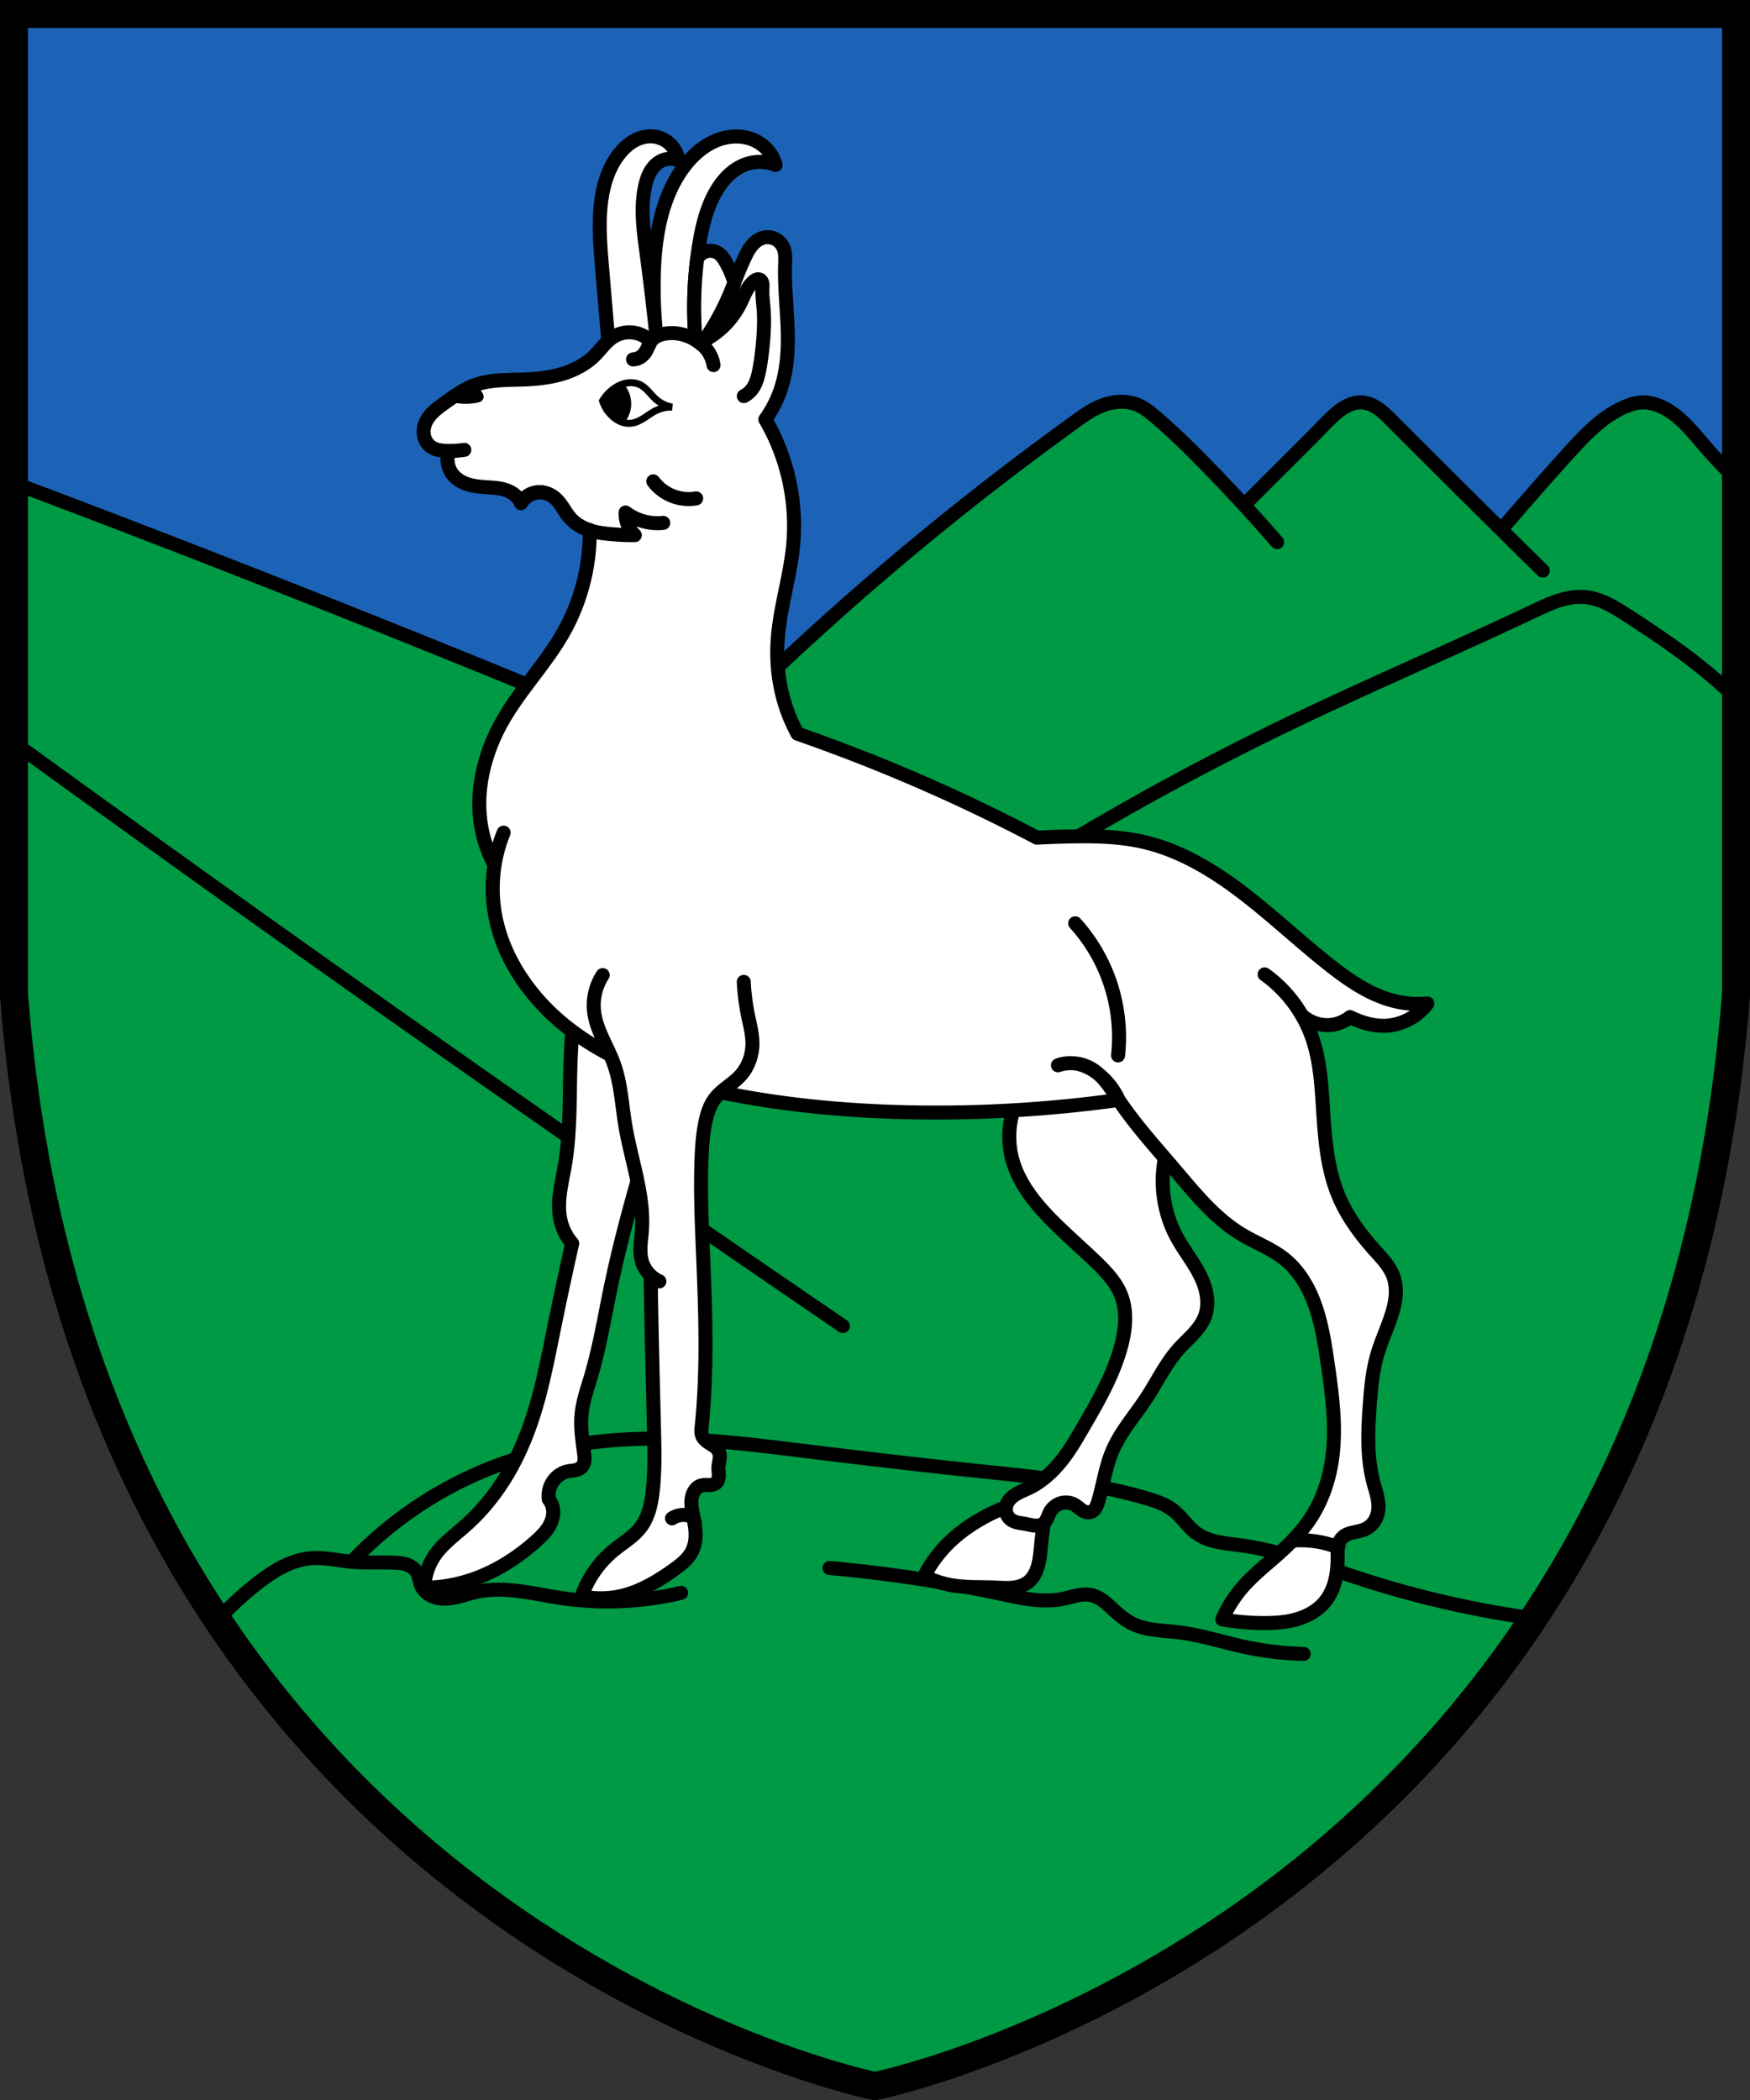 <svg xmlns="http://www.w3.org/2000/svg" width="500" height="600"><rect width="100%" height="100%" fill="#333333" stroke="none"/><path fill="#1c63b7" stroke="#000" stroke-width="8" d="M4 4v280c20 260 236 310 246 312 10-2 226-52 246-312V4z"/><g stroke="#000" stroke-linecap="round" stroke-linejoin="round" stroke-width="4"><path fill="#094" d="M382.5 525.8c32.99-28.98 59.98-64.76 78.78-104.4 13.34-28.16 22.55-58.19 28.37-88.8a426.22 426.22 0 0 0 6.364-48.56v-147.2a127.42 127.42 0 0 1-8.866-9.3c-3.679-4.272-7.267-8.942-12.38-11.31-1.817-.84-3.814-1.363-5.812-1.25-1.531.086-3.02.54-4.438 1.125-6.514 2.687-11.52 8.011-16.25 13.23-6.557 7.24-13 14.58-19.33 22.02a6364.85 6364.85 0 0 0 11.829 11.664c-14.49-14.25-28.9-28.57-43.26-42.95-1.206-1.209-2.42-2.426-3.832-3.386-1.411-.96-3.048-1.66-4.754-1.711-1.486-.044-2.957.406-4.271 1.102-1.314.696-2.488 1.629-3.587 2.631-2.197 2.003-4.197 4.213-6.301 6.314l-19.32 19.29a508.413 508.413 0 0 1 9.444 10.58 502.408 502.408 0 0 0-20.627-22.37c-4.58-4.676-9.257-9.267-14.25-13.5-1.469-1.245-2.988-2.474-4.75-3.25-1.685-.743-3.55-1.045-5.39-.97-1.84.075-3.655.522-5.36 1.22-2.811 1.151-5.295 2.96-7.75 4.75-2.168 1.581-4.338 3.16-6.5 4.75a840.012 840.012 0 0 0-103 89.5 5492.985 5492.985 0 0 0-80.25-33c-37.5-15.08-75.17-29.75-113-44v146a426.22 426.22 0 0 0 6.364 48.56c5.818 30.61 15.03 60.64 28.37 88.8 18.8 39.68 45.79 75.46 78.78 104.4 37.89 33.29 83.66 57.54 132.5 70.19 48.82-12.65 94.6-36.9 132.5-70.19z"/><path fill="none" d="M4 212.2c28.96 21.02 58.03 41.88 87.22 62.58 49.55 35.15 99.41 69.84 149.6 104.1M280.7 256c27.59-17.92 56.3-34.1 85.91-48.44 23.59-11.42 47.74-21.66 71.42-32.88 2.376-1.126 4.756-2.266 7.259-3.069 2.503-.803 5.152-1.265 7.767-.997 4.4.452 8.31 2.895 12.02 5.303 7.519 4.88 14.97 9.892 21.92 15.56a146.015 146.015 0 0 1 8.98 7.955M438.1 462.4a285.562 285.562 0 0 1-48.13-10.92c-11.8-3.777-23.47-8.348-35.75-10-2.17-.292-4.357-.492-6.494-.964s-4.247-1.232-6.006-2.536c-2.37-1.758-3.959-4.39-6.25-6.25-2.362-1.917-5.328-2.905-8.25-3.75-15.67-4.532-32.03-6.049-48.25-7.75-15.93-1.67-31.85-3.538-47.75-5.5-18.51-2.284-37.16-4.7-55.75-3.25-12.32.961-24.53 3.636-36 8.25a111.394 111.394 0 0 0-39 26.5"/><path fill="none" d="M194.6 455.1a90.234 90.234 0 0 1-34.12 1.5c-4.066-.602-8.09-1.483-12.17-1.993-4.079-.51-8.255-.643-12.27.243-2.81.62-5.535 1.738-8.409 1.882-1.437.072-2.906-.11-4.219-.7-1.312-.59-2.458-1.612-3.041-2.928-.276-.624-.422-1.296-.583-1.958s-.345-1.33-.686-1.921c-.625-1.083-1.739-1.82-2.925-2.215s-2.45-.488-3.7-.535c-3.999-.15-8.015.118-12-.25-3.922-.363-7.826-1.341-11.75-1-5.575.484-10.57 3.576-15 7a88.325 88.325 0 0 0-11.53 10.69M237 448a412.302 412.302 0 0 1 49.02 7.397c5.826 1.241 11.84 2.613 17.68 1.414 1.351-.278 2.672-.69 4.025-.962 1.353-.27 2.76-.398 4.107-.099 1.26.28 2.416.922 3.451 1.694 1.035.772 1.963 1.675 2.913 2.55 1.619 1.488 3.332 2.912 5.303 3.888 4 1.981 8.649 1.944 13.08 2.475 6.534.783 12.83 2.87 19.27 4.243a89.44 89.44 0 0 0 16.62 1.945"/></g><g stroke="#000"><path fill="#fff" stroke-linecap="round" stroke-linejoin="round" stroke-width="4" d="M163.5 294.7c-.24 3.183-.412 6.371-.514 9.561-.307 9.645.019 19.37-1.625 28.88-.455 2.636-1.06 5.247-1.392 7.901-.33 2.654-.38 5.379.267 7.974a15.221 15.221 0 0 0 3.25 6.25 1157.336 1157.336 0 0 0-5.285 24.66c-1.749 8.62-3.407 17.29-6.187 25.63-1.93 5.792-4.402 11.42-7.6 16.62-3.148 5.114-7 9.804-11.49 13.79-3.098 2.747-6.547 5.216-8.84 8.662a17.028 17.028 0 0 0-2.828 9.016 43.398 43.398 0 0 0 10.61-1.414c7.988-2.095 15.27-6.473 21.39-12.02 1.29-1.169 2.543-2.407 3.465-3.883.922-1.477 1.494-3.225 1.308-4.955a5.723 5.723 0 0 0-1.237-3.005 5.43 5.43 0 0 0 0 0 7.372 7.372 0 0 1 1.768-5.834c.929-1.044 2.173-1.814 3.536-2.121.704-.159 1.43-.195 2.137-.333.708-.137 1.422-.392 1.93-.905.501-.507.75-1.222.821-1.933.071-.71-.02-1.426-.115-2.133-.484-3.637-1.048-7.307-.707-10.96.344-3.692 1.597-7.228 2.652-10.78 2.473-8.336 3.888-16.94 5.657-25.46 1.442-6.942 3.122-13.83 4.95-20.68a490.347 490.347 0 0 1 12.09-38.79"/><g fill="#fff" stroke-linecap="round" stroke-linejoin="round" stroke-width="4"><path d="M287.4 430.6a55.052 55.052 0 0 0-5.689 2.602c-4.781 2.525-9.213 5.785-12.75 9.875a36.163 36.163 0 0 0-4.875 7.25 27.877 27.877 0 0 0 8 2.625c4.037.673 8.162.447 12.25.625 1.644.071 3.293.208 4.931.048 1.637-.16 3.288-.64 4.569-1.673 1.553-1.252 2.408-3.186 2.875-5.125.424-1.76.574-3.573.75-5.375.204-2.089.445-4.175.722-6.256"/><path d="M289.5 317.3a25.062 25.062 0 0 0-.31 13.83c1.736 6.552 6.058 12.11 10.78 16.97 4.243 4.364 8.884 8.32 13.26 12.55 2.835 2.742 5.624 5.7 7.071 9.369 1.826 4.63 1.297 9.868 0 14.67-2.246 8.322-6.636 15.88-10.96 23.33-1.354 2.335-2.708 4.674-4.243 6.894-2.901 4.198-6.544 8.03-11.14 10.25-1.338.648-2.752 1.157-3.991 1.979-.62.41-1.193.9-1.647 1.488s-.787 1.279-.903 2.013a3.763 3.763 0 0 0 .216 1.965c.246.62.665 1.171 1.198 1.571.596.446 1.316.698 2.043.859.727.161 1.47.24 2.2.378.871.166 1.73.418 2.614.478.442.03.89.012 1.322-.089.432-.1.848-.285 1.191-.565.475-.388.79-.936 1.038-1.496.249-.56.442-1.145.73-1.686.645-1.212 1.777-2.162 3.09-2.564s2.792-.246 3.98.442c.731.424 1.34 1.027 2.04 1.5.35.236.725.44 1.13.561.404.122.84.158 1.25.06.644-.153 1.178-.624 1.538-1.179.36-.555.57-1.193.76-1.826 1.451-4.809 2.098-9.873 4.066-14.5 2.348-5.516 6.433-10.08 9.72-15.09 3.078-4.699 5.504-9.872 9.252-14.06 1.365-1.524 2.89-2.897 4.266-4.41s2.622-3.196 3.292-5.128c.748-2.154.74-4.523.25-6.75-.637-2.9-2.053-5.57-3.629-8.088-1.576-2.517-3.33-4.926-4.746-7.537-3.912-7.217-5.039-15.9-3.1-23.88s6.924-15.17 13.71-19.79"/></g><path fill="#fff" stroke-linecap="round" stroke-linejoin="round" stroke-width="4" d="M173.8 97.46c-.593-7.023-1.187-14.05-1.782-21.07-.53-6.264-1.06-12.59-.259-18.82.628-4.887 2.135-9.783 5.2-13.64 1.164-1.466 2.555-2.775 4.188-3.69 1.634-.915 3.522-1.423 5.388-1.268 1.794.149 3.531.919 4.846 2.148s2.2 2.911 2.47 4.691a6.053 6.053 0 0 0-4.774.088c-1.376.63-2.475 1.775-3.239 3.082-.764 1.307-1.215 2.775-1.534 4.255-1.362 6.314-.42 12.87.442 19.27 1.064 7.896 2 15.81 2.808 23.73-.616-5.53-.875-11.1-.775-16.66.113-6.318.696-12.67 2.393-18.75 1.425-5.113 3.664-10.06 7.034-14.16 2.553-3.107 5.818-5.739 9.65-6.96 1.959-.625 4.049-.87 6.09-.624 2.043.246 4.034.993 5.68 2.223a10.958 10.958 0 0 1 3.978 5.834 11.994 11.994 0 0 0-8.043-.354c-1.96.61-3.74 1.726-5.246 3.12-1.505 1.394-2.742 3.06-3.77 4.835-2.662 4.598-3.921 9.87-4.773 15.11a112.29 112.29 0 0 0-1.06 27.31"/><path fill="#fff" stroke-linecap="round" stroke-linejoin="round" stroke-width="4" d="M379 292.9c2.414.034 4.83-.793 6.718-2.298a36.955 36.955 0 0 1 0 0c3.04 1.464 6.349 2.518 9.723 2.475 4.807-.062 9.528-2.489 12.37-6.364a28.39 28.39 0 0 1-8.662-.53c-7.199-1.571-13.48-5.866-19.27-10.43-9.801-7.732-18.78-16.51-28.99-23.69-7.313-5.138-15.34-9.466-24.04-11.49-6.81-1.583-13.87-1.723-20.86-1.591-3.243.06-6.484.179-9.723.353a494.6 494.6 0 0 0-27.93-13.61 497.849 497.849 0 0 0-40.48-16.09 47.387 47.387 0 0 1-4.243-10.78c-1.348-5.235-1.789-10.69-1.414-16.09.634-9.119 3.563-17.95 4.419-27.05 1.166-12.4-1.659-25.14-7.955-35.89a32.284 32.284 0 0 0 4.243-8.132c1.315-3.742 1.93-7.705 2.121-11.67.393-8.13-.966-16.26-.707-24.4.053-1.674.161-3.424-.53-4.95a5.022 5.022 0 0 0-2.207-2.35 4.9 4.9 0 0 0-3.185-.478c-1.383.266-2.594 1.138-3.506 2.212-.912 1.074-1.556 2.345-2.151 3.622-1.985 4.26-3.513 8.723-5.48 12.99a69.237 69.237 0 0 1-6.831 11.67 9.88 9.88 0 0 1 1.54 1.603 9.913 9.913 0 0 1 1.895 4.374 9.422 9.422 0 0 0-1-3c-1.265-2.367-3.517-4.107-6-5.125-2.323-.953-4.93-1.32-7.375-.75-.682.158-1.35.39-1.96.732-.61.343-1.162.8-1.571 1.368-.69.957-.941 2.168-1.594 3.15a4.573 4.573 0 0 1-3.5 2 4.069 4.069 0 0 0 2.732-1.128c.593-.572.995-1.31 1.374-2.04.34-.656.669-1.316.987-1.982A8.66 8.66 0 0 0 180.787 95a8.657 8.657 0 0 0-5.612 1.304c-2.04 1.31-3.42 3.404-5.127 5.127-2.553 2.577-5.862 4.322-9.331 5.38-3.47 1.058-7.109 1.456-10.73 1.602-4.978.2-10.12-.039-14.76 1.768-2.928 1.14-5.488 3.034-8.043 4.861-1.09.78-2.19 1.553-3.174 2.463s-1.854 1.968-2.395 3.194c-.493 1.118-.699 2.374-.504 3.581.194 1.207.8 2.357 1.742 3.137.741.615 1.662.985 2.605 1.183.942.198 1.912.232 2.875.231.825 0 1.652-.024 2.475-.088a25.968 25.968 0 0 0 1.85-.21 26.598 26.598 0 0 1-4.325.298 6.936 6.936 0 0 0-.364 3.603 6.932 6.932 0 0 0 1.513 3.291c1.062 1.27 2.558 2.122 4.132 2.632 1.574.51 3.233.7 4.884.815 1.425.1 2.858.15 4.265.397s2.802.705 3.956 1.548a6.799 6.799 0 0 1 2.121 2.563c.561-.995 1.411-1.826 2.418-2.365s2.17-.785 3.309-.7c1.888.142 3.635 1.182 4.907 2.584 1.35 1.489 2.214 3.36 3.529 4.88a10.673 10.673 0 0 0 5.491 3.36 58.4 58.4 0 0 1-7.5 29.25c-4.982 8.824-12.2 16.22-17.25 25-5.493 9.549-8.282 20.97-6 31.75a36.37 36.37 0 0 0 3.568 9.722 42.357 42.357 0 0 1 2.579-9.26 42.535 42.535 0 0 0-2.828 20.86c1.609 13.74 10.01 26.06 20.86 34.65 14.16 11.21 32.08 16.57 49.85 19.8 16.09 2.92 32.44 4.292 48.79 4.596 19.73.367 39.5-.816 59.04-3.536a19.794 19.794 0 0 0-5.564-7.253c-2.065-1.678-4.534-2.95-7.182-3.213a10.515 10.515 0 0 0-4.578.566c3.059-1.044 6.559-.714 9.369.884 1.759 1 3.226 2.452 4.488 4.034 1.262 1.582 2.337 3.303 3.467 4.982 4.775 7.098 10.54 13.46 16.09 19.98 5.81 6.824 11.57 13.98 19.27 18.56 3.976 2.365 8.411 4 12.02 6.894 3.845 3.082 6.52 7.43 8.308 12.02 2.242 5.754 3.182 11.92 4.066 18.03 1.356 9.377 2.614 18.94 1.061 28.28-.949 5.71-2.965 11.28-6.187 16.09-2.361 3.525-5.335 6.6-8.486 9.442-3.683 3.319-7.65 6.36-10.88 10.12a35.66 35.66 0 0 0-5.625 9 68.879 68.879 0 0 0 12.17 1.044c3.137-.011 6.304-.242 9.308-1.146 3.004-.905 5.854-2.524 7.84-4.953 1.424-1.742 2.363-3.85 2.912-6.031s.717-4.446.712-6.697c-.002-.96-.036-1.926.109-2.875.144-.95.48-1.896 1.129-2.605.797-.873 1.97-1.293 3.122-1.563 1.15-.27 2.34-.428 3.419-.912a6.374 6.374 0 0 0 2.427-1.938 7.047 7.047 0 0 0 1.285-2.835c.295-1.414.171-2.886-.12-4.3-.29-1.415-.746-2.789-1.118-4.185-1.94-7.274-1.614-14.94-1.06-22.45.35-4.763.793-9.555 2.12-14.14 1.063-3.671 2.677-7.159 3.89-10.78.63-1.884 1.152-3.815 1.344-5.792.192-1.977.043-4.009-.637-5.875-1.05-2.876-3.258-5.146-5.303-7.425-4.223-4.706-8.02-9.888-10.43-15.73-3.322-8.054-3.863-16.94-4.42-25.63-.416-6.508-.882-13.1-3.004-19.27-2.507-7.281-7.338-13.74-13.61-18.21a37.57 37.57 0 0 1 6.186 5.557 37.565 37.565 0 0 1 4.394 6.053 10.651 10.651 0 0 0 7.098 2.886z"/><path fill="none" stroke-linecap="round" stroke-linejoin="round" stroke-width="4" d="M382.3 442.1a29.058 29.058 0 0 0-12.956-1.924"/><g fill="none" stroke-linecap="round" stroke-linejoin="round" stroke-width="4"><path d="M198.9 142.4c-2.081.36-4.253.187-6.25-.5a12.7 12.7 0 0 1-6-4.375M189.5 149.4a15.3 15.3 0 0 1-8.125-1.375 15.347 15.347 0 0 1-2.642-1.603 8.61 8.61 0 0 0 .391 2.853 8.643 8.643 0 0 0 2.25 3.625 69.522 69.522 0 0 1-7.625-.375c-1.775-.185-3.555-.442-5.25-1-2.484-.818-4.773-2.308-6.375-4.375-1.28-1.653-2.137-3.67-3.75-5-1.409-1.162-3.333-1.676-5.133-1.371s-3.448 1.424-4.396 2.985M307.2 263.8a48.646 48.646 0 0 1 9.25 15 48.725 48.725 0 0 1 3 22.75"/></g><g stroke-linecap="round" stroke-linejoin="round" stroke-width="4"><path fill="#fff" d="M172.2 278.6a15.822 15.822 0 0 0-2.475 10.25c.286 2.688 1.262 5.255 2.375 7.718 1.114 2.463 2.377 4.865 3.294 7.409 2.015 5.592 2.277 11.64 3.25 17.5 1.677 10.11 5.519 20.03 4.75 30.25-.217 2.885-.796 5.844 0 8.625.722 2.521 2.603 4.685 5 5.75a8.893 8.893 0 0 1-2.492-1.666c.073 4.916.16 9.832.263 14.75.206 9.9.473 19.8.707 29.7.134 5.695.257 11.41-.375 17.07-.407 3.645-1.186 7.393-3.38 10.33-2.055 2.752-5.133 4.513-7.787 6.692a29.712 29.712 0 0 0-9.141 13.1c3.598.775 7.362.775 10.96 0 5.63-1.212 10.7-4.251 15.38-7.601 2.09-1.496 4.206-3.155 5.303-5.48.73-1.547.954-3.293.895-5.002-.058-1.709-.387-3.396-.718-5.074-.23-1.157-.46-2.322-.473-3.501-.012-1.179.209-2.388.826-3.393.448-.73 1.123-1.348 1.945-1.591.7-.207 1.447-.134 2.177-.134.365 0 .732-.02 1.088-.104.356-.083.7-.232.978-.47.294-.25.503-.593.63-.958.127-.366.175-.755.182-1.142.015-.774-.131-1.545-.105-2.32.025-.745.209-1.474.317-2.212.107-.738.135-1.514-.14-2.207-.266-.671-.794-1.207-1.373-1.64-.579-.43-1.217-.776-1.81-1.19-.658-.46-1.275-1.028-1.59-1.767-.187-.44-.259-.922-.268-1.4-.009-.477.042-.954.091-1.428 1.708-16.54 1.05-33.23.354-49.85-.385-9.188-.781-18.39-.354-27.58.16-3.444.439-6.9 1.237-10.25.493-2.07 1.202-4.13 2.475-5.834 2.003-2.681 5.193-4.225 7.425-6.718 2.187-2.442 3.342-5.737 3.36-9.016.013-2.69-.697-5.321-1.238-7.955a64.485 64.485 0 0 1-1.237-9.723"/><path fill="none" d="M198.5 435.6a2.169 2.169 0 0 0-.218-1.29c-.262-.509-.725-.899-1.246-1.135s-1.1-.328-1.672-.335a6.072 6.072 0 0 0-3.359.973"/></g><g stroke-linecap="round" stroke-linejoin="round" stroke-width="4"><path fill="none" d="M212.525 113.175a6.831 6.831 0 0 0 2.033-1.591c1.368-1.572 1.941-3.671 2.347-5.715.472-2.373.775-4.776 1.009-7.184.336-3.468.528-6.962.259-10.44-.153-1.973-.455-3.946-.345-5.922.027-.474.076-.955-.03-1.417-.052-.231-.145-.456-.288-.644s-.34-.342-.566-.413c-.278-.089-.586-.05-.857.058-.27.109-.51.284-.734.472-.948.798-1.652 1.85-2.23 2.946-.578 1.096-1.042 2.249-1.592 3.36a24.125 24.125 0 0 1-10.26 10.53"/><path fill="#fff" d="m199.3 97.52 1.163.876a74.585 74.585 0 0 0 9.382-17.715 28.322 28.322 0 0 0-2.572-5.933c-.5-.866-1.065-1.726-1.875-2.312a4.228 4.228 0 0 0-3-.75 4.354 4.354 0 0 0-3.196 2.186 112.275 112.275 0 0 0-.48 23.28l.579.364"/></g><path fill="#fff" stroke-width="2" d="M174.1 118c.77.923 1.703 1.723 2.78 2.259 1.077.536 2.302.8 3.496.658 1.326-.157 2.546-.794 3.672-1.512 1.125-.719 2.196-1.533 3.4-2.112a9.933 9.933 0 0 1 4.596-.972 9.57 9.57 0 0 1-4.596-2.21c-.772-.677-1.429-1.472-2.13-2.223-.701-.75-1.463-1.466-2.378-1.932-1.185-.603-2.576-.746-3.886-.518s-2.542.81-3.627 1.578a11.634 11.634 0 0 0-3.27 3.536 10.944 10.944 0 0 0 1.945 3.447z"/><path d="M179.8 116.2a8.162 8.162 0 0 1-1.967 4.49 9.437 9.437 0 0 1-2.642-1.553 9.499 9.499 0 0 1-2.993-4.528 11.308 11.308 0 0 1 2.415-2.869 11.302 11.302 0 0 1 3.101-1.869 8.213 8.213 0 0 1 2.085 6.328zM128.346 114.221c2.536.71 5.233.836 7.825.366.277-.05.556-.108.81-.23s.486-.31.605-.566c.128-.276.112-.603.014-.892-.098-.288-.272-.544-.456-.787a9.18 9.18 0 0 0-1.945-1.9"/></g><path fill="none" stroke="#000" stroke-width="8" d="M4 4v280c20 260 236 310 246 312 10-2 226-52 246-312V4z"/></svg>